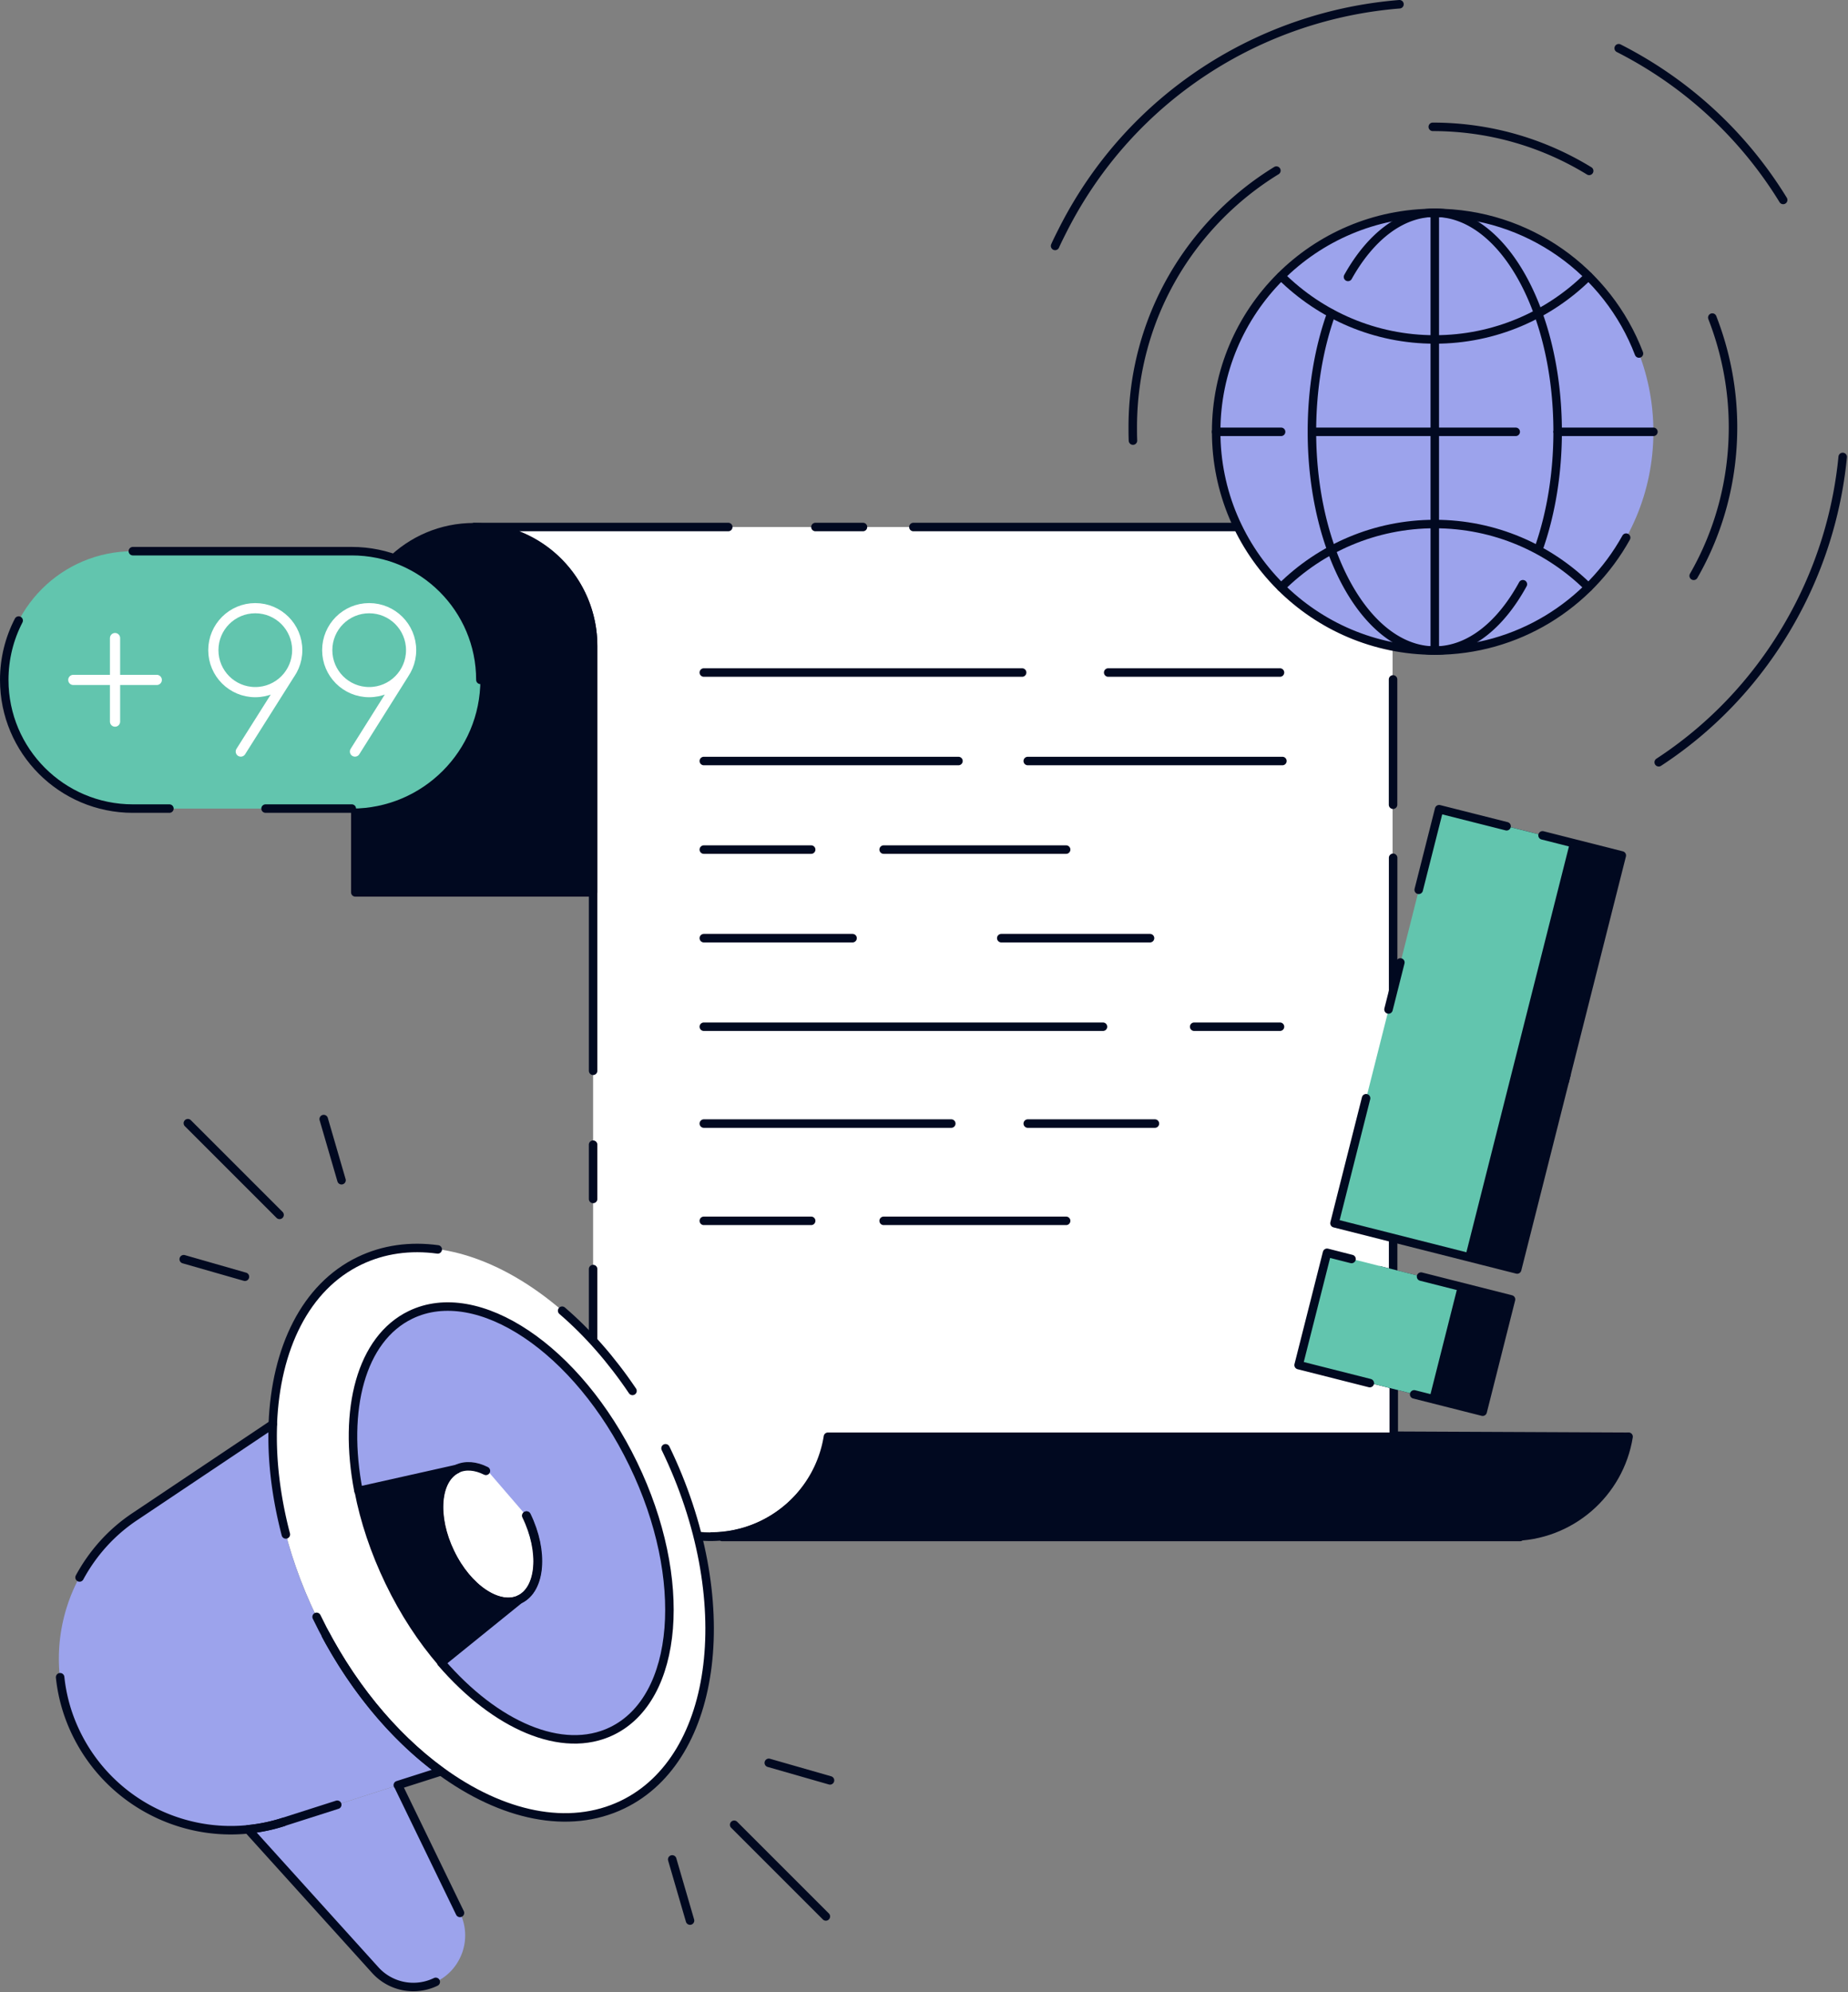 <svg xmlns="http://www.w3.org/2000/svg" xml:space="preserve" style="fill-rule:evenodd;clip-rule:evenodd;stroke-linecap:round;stroke-linejoin:round" viewBox="0 0 435 469"><rect x="0" y="0" width="435" height="469" fill="#808080" stroke="none"/><path d="M402.411 209.688c15.459 0 28.011 12.561 28.011 28.031v188.842H242.236V237.719a28.098 28.098 0 0 0-8.152-19.825 27.896 27.896 0 0 0-19.811-8.206h188.138Z" style="fill:#fff;fill-rule:nonzero" transform="translate(-102.625 -85.625)"/><path d="M485.194 423.604c0 13.178-12.032 23.855-26.874 23.855-14.842 0-26.875-10.677-26.875-23.855" style="fill:#010920;fill-rule:nonzero" transform="translate(-102.625 -85.625)"/><path d="M485.975 423.83c-2.128 13.325-13.706 23.547-27.622 23.547h-.032c-13.917 0-25.495-10.205-27.622-23.547v-23.107" style="fill:none;fill-rule:nonzero;stroke:#010920;stroke-width:2px" transform="translate(-102.625 -85.625)"/><path d="M269.855 424.611H460.38v22.832H269.855z" style="fill:#010920;fill-rule:nonzero" transform="translate(-102.625 -85.625)"/><path d="M269.857 446.336c15.093 0 27.329-12.244 27.329-27.349 0-15.104-12.236-27.348-27.329-27.348-15.094 0-27.33 12.244-27.33 27.348 0 15.105 12.236 27.349 27.33 27.349Z" style="fill:#fff;fill-rule:nonzero" transform="translate(-102.625 -85.625)"/><path d="M214.224 209.736c7.73 0 14.728 3.12 19.811 8.207 5.083 5.037 8.2 12.041 8.2 19.776v57.98h-55.973v-57.98c0-15.47 12.552-28.031 27.962-27.983Z" style="fill:#010920;fill-rule:nonzero;stroke:#010920;stroke-width:2px" transform="translate(-102.625 -85.625)"/><path d="M294.57 209.688h11.189M317.629 209.688h84.91c13.917 0 25.495 10.205 27.622 23.546M430.535 245.568v29.494M430.551 287.559v103.269M242.234 367.866v-12.772M242.236 337.689v-99.97a28.098 28.098 0 0 0-8.152-19.825 27.896 27.896 0 0 0-19.811-8.206h59.774M363.484 243.943h40.434M268.297 243.943h74.924M383.719 327.322h20.2M268.297 327.322h93.955M344.551 350.121h29.927M268.297 350.121h58.247M310.629 285.625h42.95M268.297 285.625h25.267M310.629 373.018h42.95M268.297 373.018h25.267M268.297 264.775h59.936M344.551 264.775h59.936M268.297 306.473h35.01M338.316 306.473h35.01M272.602 447.441h187.796M431.428 423.603l54.203.243H297.51c-2.127 13.325-13.705 23.547-27.622 23.547h-.032c-13.916 0-25.494-10.205-27.622-23.547v-39.471" style="fill:none;fill-rule:nonzero;stroke:#010920;stroke-width:2px" transform="translate(-102.625 -85.625)"/><path d="M259.284 426.56c17.115 35.344 12.585 72.914-10.084 83.866-12.731 6.159-28.417 2.633-42.804-7.865-11.286-8.239-21.743-20.767-29.245-36.319-7.535-15.551-10.88-31.557-10.312-45.467.698-17.761 7.681-32.289 20.412-38.399 22.669-10.969 54.934 8.84 72.049 44.184h-.016Z" style="fill:#fff;fill-rule:nonzero" transform="translate(-102.625 -85.625)"/><path d="M177.152 466.308c7.55 15.551 17.959 28.08 29.245 36.319l-10.133 3.234-27.02 8.693a40.164 40.164 0 0 1-8.233 1.707c-16.612 1.706-32.948-7.085-40.483-22.572-8.784-18.135-2.874-39.926 13.884-51.171l32.396-21.694c-.504 13.927 2.825 29.933 10.36 45.484h-.016Z" style="fill:#9ca3ec;fill-rule:nonzero" transform="translate(-102.625 -85.625)"/><path d="M166.84 420.824c.698-17.762 7.681-32.289 20.411-38.399 5.684-2.73 11.936-3.559 18.415-2.682M259.286 426.561c17.115 35.343 12.585 72.913-10.084 83.866-12.731 6.159-28.417 2.633-42.804-7.865-11.286-8.239-21.744-20.768-29.246-36.319M234.945 394.174c5.976 5.135 11.611 11.521 16.563 18.882" style="fill:none;fill-rule:nonzero;stroke:#010920;stroke-width:2px" transform="translate(-102.625 -85.625)"/><path d="m225.007 462.099-18.414 14.902c-4.628-5.363-8.834-11.749-12.309-18.964-3.475-7.215-5.878-14.479-7.21-21.418l23.14-5.183c-4.953 2.405-5.684 11.245-1.575 19.711 4.027 8.466 11.383 13.374 16.384 10.969l-.016-.017Z" style="fill:#010920;fill-rule:nonzero;stroke:#010920;stroke-width:2px" transform="translate(-102.625 -85.625)"/><path d="M217.779 432.296c-2.679-1.527-5.408-1.95-7.632-.877l-23.14 5.183c-3.702-19.158.601-35.815 12.26-41.453 15.865-7.687 39.329 8.043 52.418 35.116 13.104 27.056 10.831 55.185-5.051 62.871-11.659 5.639-27.394-1.348-40.125-16.104l18.415-14.901c4.952-2.405 5.699-11.245 1.575-19.711" style="fill:#9ca3ec;fill-rule:nonzero" transform="translate(-102.625 -85.625)"/><path d="m210.147 431.419-23.14 5.183c-3.702-19.158.601-35.815 12.26-41.453 15.865-7.687 39.329 8.043 52.418 35.116 13.104 27.056 10.831 55.185-5.051 62.871-11.659 5.639-27.394-1.348-40.125-16.104l18.415-14.901c4.952-2.405 5.699-11.245 1.575-19.711" style="fill:none;fill-rule:nonzero;stroke:#010920;stroke-width:2px" transform="translate(-102.625 -85.625)"/><path d="M226.583 442.386c4.124 8.467 3.377 17.307-1.576 19.712-4.952 2.405-12.308-2.503-16.433-10.969-4.124-8.466-3.377-17.306 1.575-19.711 2.03-.975 4.45-.748 6.853.455" style="fill:none;fill-rule:nonzero;stroke:#010920;stroke-width:2px" transform="translate(-102.625 -85.625)"/><path d="m196.312 505.859 14.582 30.079c1.478 3.006 1.575 6.338.552 9.295-1.023 2.909-3.15 5.509-6.203 6.939a12.09 12.09 0 0 1-14.29-2.827l-29.894-33.086a39.427 39.427 0 0 0 8.232-1.706l27.021-8.694Z" style="fill:#9ca3ec;fill-rule:nonzero" transform="translate(-102.625 -85.625)"/><path d="M121.355 456.964c3.053-5.639 7.454-10.644 13.105-14.382l32.395-21.693c-.324 8.141.699 16.932 3.053 25.951M169.292 514.554a40.147 40.147 0 0 1-8.233 1.706c-16.611 1.706-32.947-7.085-40.482-22.572a39.569 39.569 0 0 1-3.8-13.227M179.328 470.564c7.307 13.602 16.839 24.619 27.069 32.062l-10.132 3.234M196.312 505.859l14.583 30.079" style="fill:none;fill-rule:nonzero;stroke:#010920;stroke-width:2px" transform="translate(-102.625 -85.625)"/><path d="M205.196 552.172a12.088 12.088 0 0 1-14.289-2.827l-29.895-33.085a39.502 39.502 0 0 0 8.233-1.707l12.763-4.078M146.848 350.037l21.58 21.58M145.875 382.051l14.403 4.127M178.824 349.062l4.19 14.398M297.022 536.768l-21.581-21.58M297.997 504.739l-14.403-4.128M265.049 537.743l-4.19-14.397" style="fill:none;fill-rule:nonzero;stroke:#010920;stroke-width:2px" transform="translate(-102.625 -85.625)"/><path d="m484.508 286.995-30.778-7.788-24.628 97.471 30.778 7.788 24.628-97.471ZM458.129 391.434l-30.777-7.788-6.68 26.436 30.777 7.788 6.68-26.436Z" style="fill:#010920;fill-rule:nonzero" transform="translate(-102.625 -85.625)"/><path d="M472.188 283.887 441.41 276.1l-24.628 97.471 30.777 7.788 24.629-97.472ZM445.793 388.307l-30.777-7.787-6.68 26.435 30.777 7.788 6.68-26.436Z" style="fill:#62c5ae;fill-rule:nonzero" transform="translate(-102.625 -85.625)"/><path d="m424.187 344.156-7.437 29.429 42.999 10.888 11.643-46.053" style="fill:none;fill-rule:nonzero;stroke:#010920;stroke-width:2px" transform="translate(-102.625 -85.625)"/><path d="m465.723 282.275 18.658 4.729-13.43 53.154M436.574 295.097l4.807-18.98 15.881 4.014M432.258 312.191l-2.793 11.067M420.76 382.002l-5.765-1.463-6.69 26.439 16.758 4.241M437.128 386.146l21.175 5.363-6.674 26.439-16.125-4.079M172.67 245.681l-9.971-24.976" style="fill:none;fill-rule:nonzero;stroke:#010920;stroke-width:2px" transform="translate(-102.625 -85.625)"/><path d="M185.434 275.971h-51.541c-16.709 0-30.268-13.569-30.268-30.29 0-16.722 13.559-30.29 30.268-30.29h51.541c16.709 0 30.268 13.568 30.268 30.29 0 16.721-13.543 30.29-30.268 30.29Z" style="fill:#62c5ae;fill-rule:nonzero" transform="translate(-102.625 -85.625)"/><path d="M133.895 215.375h51.54c16.709 0 30.268 13.569 30.268 30.29M142.5 275.972h-8.607c-16.709 0-30.268-13.569-30.268-30.29 0-5.037 1.218-9.782 3.394-13.975M185.435 275.971h-20.298" style="fill:none;fill-rule:nonzero;stroke:#010920;stroke-width:2px" transform="translate(-102.625 -85.625)"/><path d="M129.703 235.834v19.663M119.879 245.682h19.648M162.717 248.557c5.456 0 9.873-4.42 9.873-9.88 0-5.46-4.417-9.88-9.873-9.88-5.456 0-9.873 4.42-9.873 9.88 0 5.46 4.417 9.88 9.873 9.88ZM170.899 244.186l-11.594 18.362M189.525 248.557c5.456 0 9.873-4.42 9.873-9.88 0-5.46-4.417-9.88-9.873-9.88-5.456 0-9.873 4.42-9.873 9.88 0 5.46 4.417 9.88 9.873 9.88ZM197.725 244.186l-11.545 18.362" style="fill:none;fill-rule:nonzero;stroke:#fff;stroke-width:2.4px" transform="translate(-102.625 -85.625)"/><path d="M440.358 238.823c28.417 0 51.459-23.075 51.459-51.545 0-28.471-23.042-51.546-51.459-51.546s-51.46 23.075-51.46 51.546c0 28.47 23.043 51.545 51.46 51.545Z" style="fill:#9ca3ec;fill-rule:nonzero" transform="translate(-102.625 -85.625)"/><path d="M485.403 212.188c-8.801 15.844-25.64 26.585-45.045 26.585-28.401 0-51.46-23.091-51.46-51.529 0-28.437 23.01-51.496 51.46-51.496 21.938 0 40.693 13.764 48.065 33.101" style="fill:none;fill-rule:nonzero;stroke:#010920;stroke-width:2px" transform="translate(-102.625 -85.625)"/><path d="M404.195 150.633c9.305 9.197 22.068 14.901 36.163 14.901 14.095 0 26.891-5.704 36.163-14.901M476.521 223.888c-9.305-9.198-22.068-14.902-36.163-14.902-14.095 0-26.891 5.704-36.163 14.902" style="fill:none;fill-rule:nonzero;stroke:#010920;stroke-width:2px" transform="translate(-102.625 -85.625)"/><path d="M461.094 223.157c-5.261 9.62-12.584 15.616-20.736 15.616-15.946 0-28.92-23.091-28.92-51.528 0-10.271 1.672-19.809 4.562-27.837M419.93 150.812c5.212-9.328 12.455-15.113 20.428-15.113 15.946 0 28.92 23.059 28.92 51.545 0 9.848-1.559 19.029-4.222 26.845M469.23 187.277h22.588M411.438 187.277h47.968M388.883 187.277h15.296M440.359 135.748v103.025M439.887 115.484c13.478 0 26.079 3.787 36.812 10.368M369.314 189.341c-.048-1.04-.048-2.08-.048-3.185 0-25.545 13.526-47.921 33.808-60.369M505.685 160.383c3.118 8.011 4.872 16.721 4.872 25.821 0 12.724-3.345 24.668-9.256 34.97M483.652 96.977c16.547 8.417 29.635 20.93 38.713 35.717M350.984 143.516c.585-1.316 1.234-2.583 1.916-3.932 15.947-31.346 46.507-50.343 79.146-52.959M536.378 193.193a97.453 97.453 0 0 1-10.133 34.743c-7.94 15.6-19.486 28.194-33.175 37.131" style="fill:none;fill-rule:nonzero;stroke:#010920;stroke-width:2px" transform="translate(-102.625 -85.625)"/></svg>